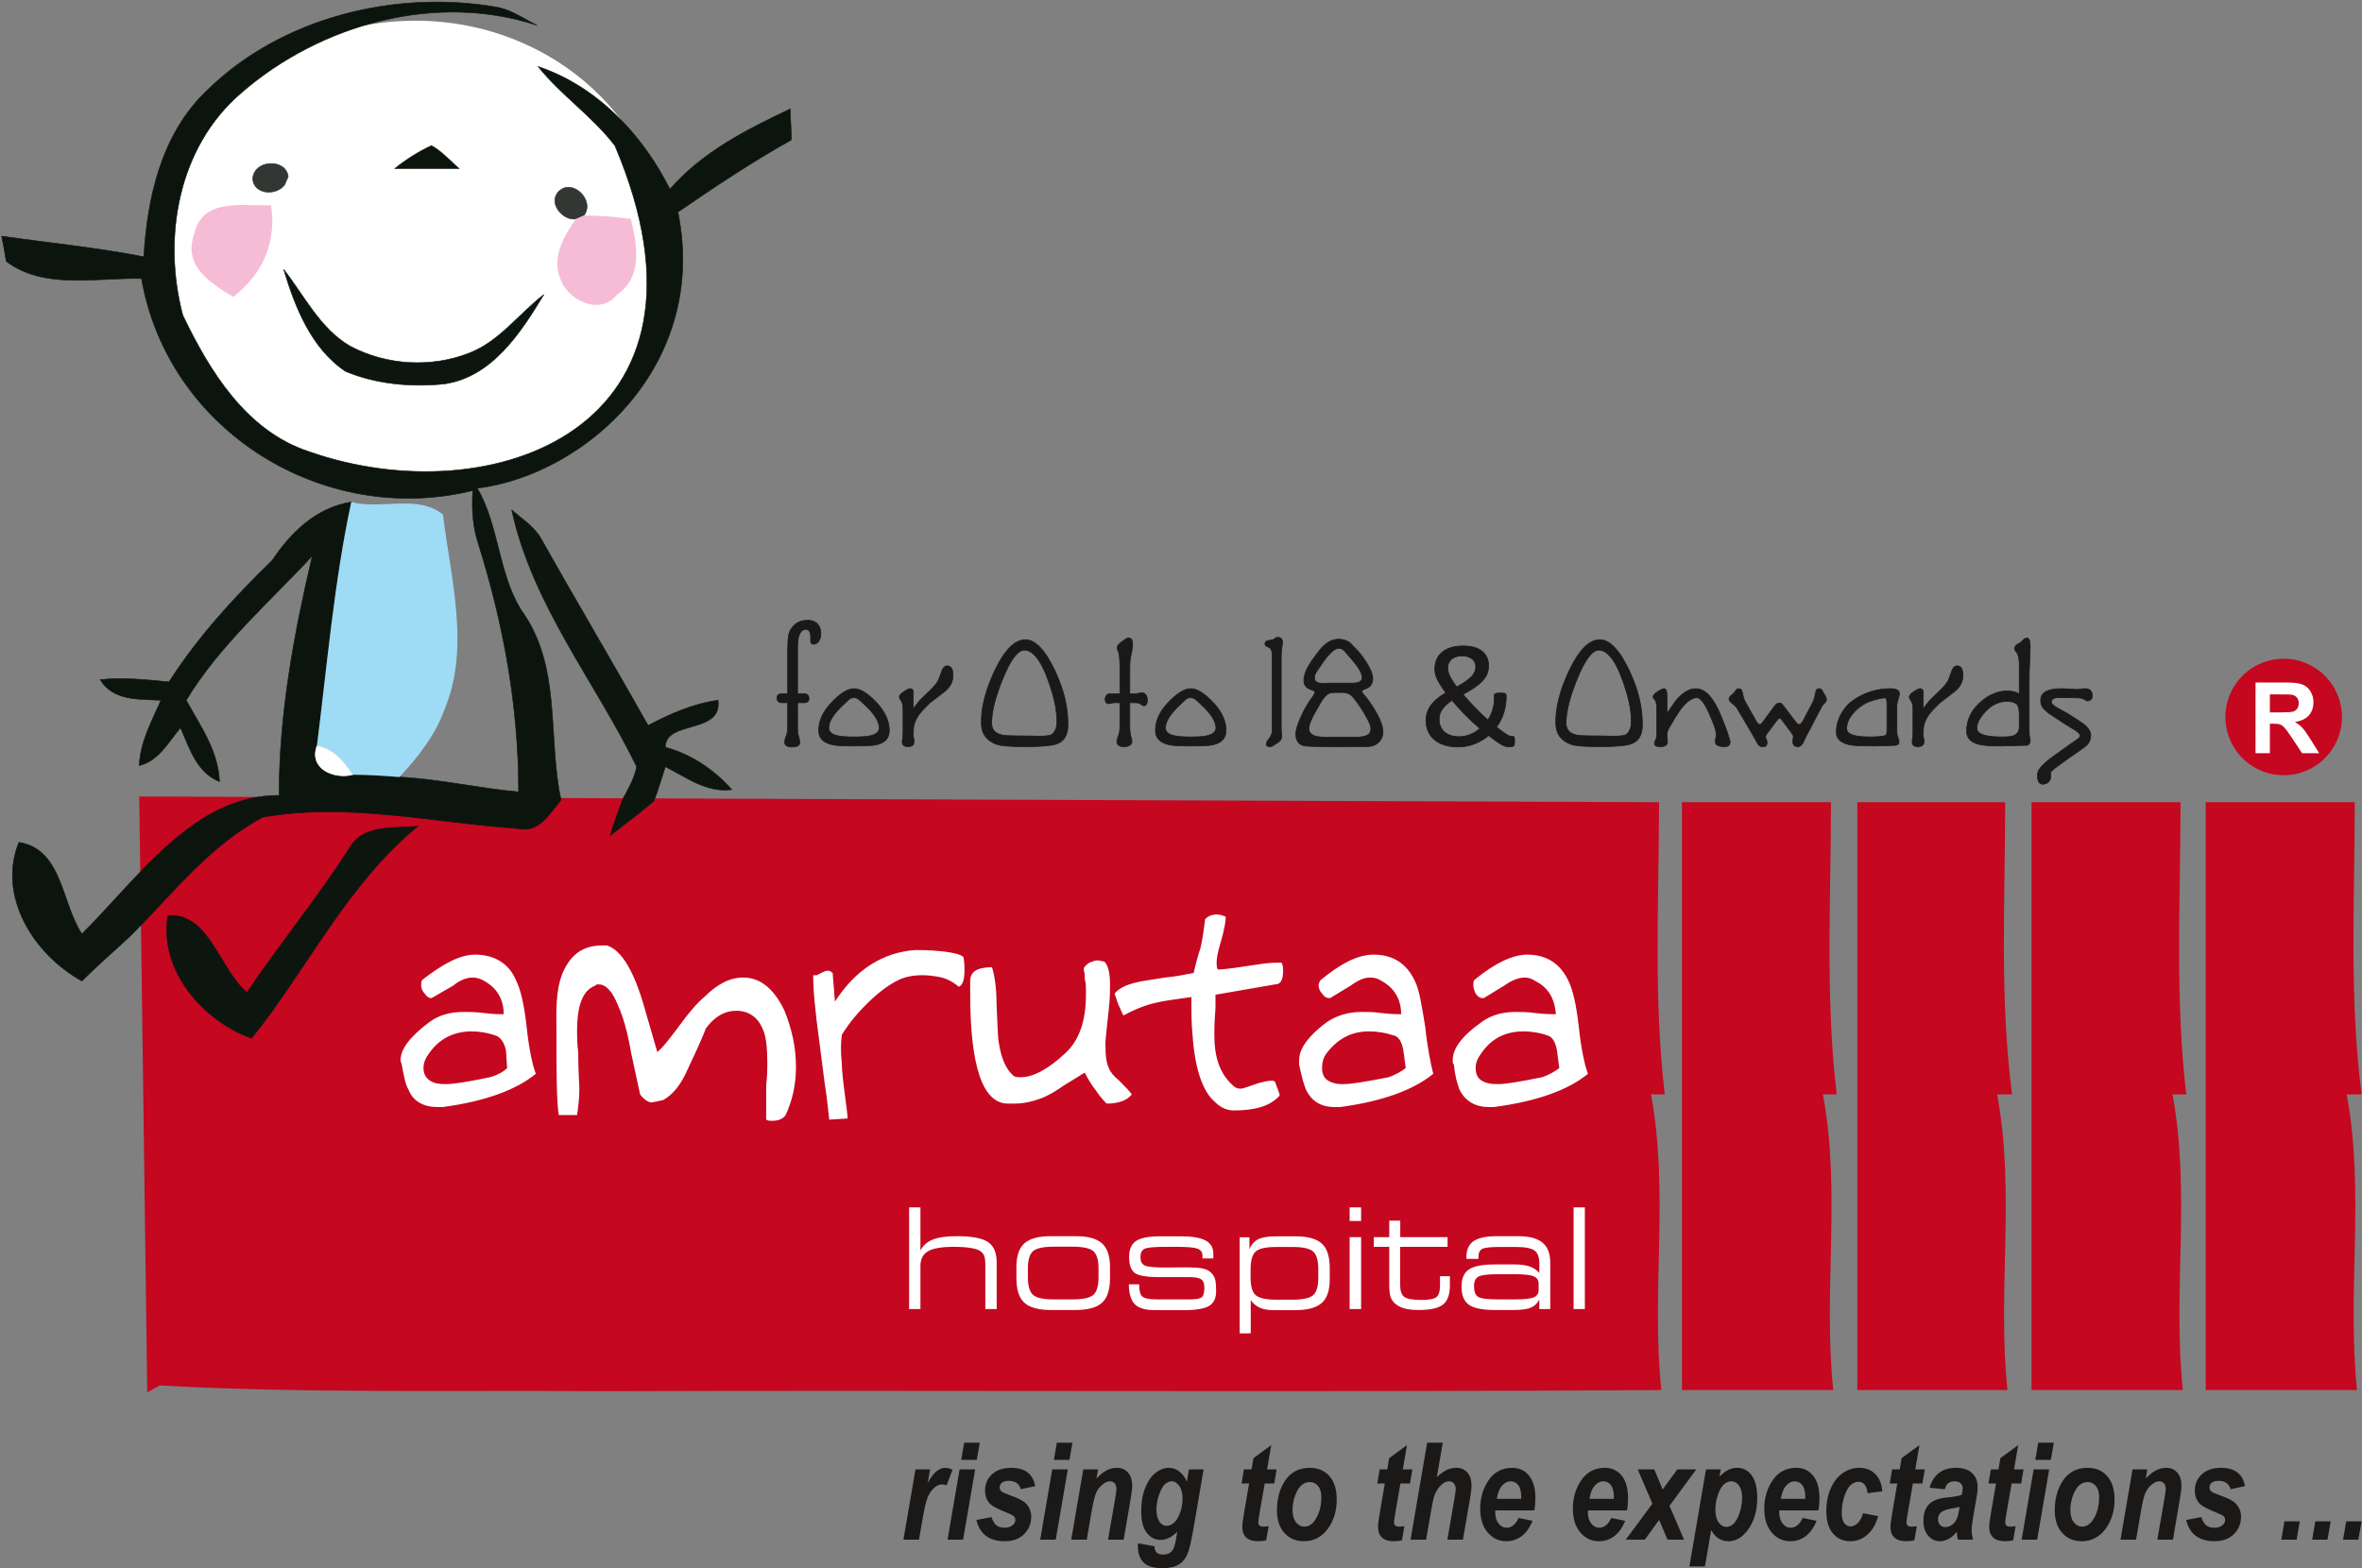 <svg width="932" height="619" viewBox="0 0 932 619" fill="none" xmlns="http://www.w3.org/2000/svg">
<rect x="0" y="0" width="932" height="619" fill="#808080" stroke="none"/>
<path fill-rule="evenodd" clip-rule="evenodd" d="M901.097 259.98C907.196 259.98 913.045 262.403 917.357 266.716C921.67 271.028 924.092 276.877 924.093 282.976C924.093 287.524 922.744 291.97 920.217 295.751C917.69 299.533 914.099 302.48 909.897 304.221C905.695 305.961 901.072 306.417 896.611 305.53C892.15 304.642 888.053 302.452 884.837 299.236C881.621 296.02 879.431 291.923 878.543 287.462C877.656 283.001 878.111 278.378 879.852 274.176C881.592 269.974 884.54 266.383 888.321 263.856C892.103 261.329 896.549 259.98 901.097 259.98Z" fill="#C50720"/>
<path fill-rule="evenodd" clip-rule="evenodd" d="M308.75 273.775H310.801V258.028C310.801 253.969 310.955 251.367 311.264 250.22C311.661 248.764 312.499 247.485 313.779 246.382C314.925 245.412 316.469 244.882 318.41 244.794C320.175 244.75 321.564 245.235 322.578 246.25C323.461 247.22 323.902 248.455 323.902 249.955C323.902 251.455 323.527 252.624 322.777 253.462C322.292 253.991 321.674 254.256 320.925 254.256C320.219 254.256 319.866 253.815 319.866 252.933C319.866 252.844 319.866 252.558 319.866 252.073C319.91 251.676 319.91 251.278 319.866 250.881C319.822 250.484 319.689 249.955 319.48 249.294C319.094 248.676 318.619 248.367 318.057 248.367C315.819 248.367 314.705 250.771 314.705 255.58V273.775H317.153C318.52 273.775 319.204 274.437 319.204 275.76C319.204 276.819 318.52 277.348 317.153 277.348H314.705V287.141C314.705 288.553 314.859 289.788 315.168 290.847C315.609 292.347 315.697 293.317 315.432 293.758C315.036 294.464 314.065 294.816 312.521 294.816C310.58 294.816 309.61 294.155 309.61 292.832C309.61 292.302 309.775 291.618 310.107 290.781C310.437 289.942 310.625 289.303 310.669 288.862C310.757 288.068 310.801 287.274 310.801 286.48V277.348H308.684C307.272 277.348 306.566 276.687 306.566 275.363C306.566 274.304 307.294 273.775 308.75 273.775ZM337.003 271.79C339.562 271.79 342.649 273.775 346.267 277.745C349.354 281.142 350.898 284.671 350.898 288.333C350.898 291.332 349.178 293.207 345.737 293.956C344.458 294.266 341.524 294.42 336.937 294.42C332.658 294.42 329.857 294.266 328.533 293.956C324.872 293.163 323.041 291.288 323.041 288.333C323.041 284.671 324.563 281.165 327.607 277.812C331.268 273.798 334.4 271.79 337.003 271.79ZM337.003 290.847C339.915 290.847 342.031 290.692 343.355 290.384C345.737 289.854 346.928 288.817 346.928 287.274C346.928 284.715 344.943 281.605 340.973 277.944C339.694 276.753 338.943 276.092 338.723 275.959C338.194 275.562 337.599 275.363 336.937 275.363C336.187 275.363 335.569 275.562 335.084 275.959C334.379 276.621 333.673 277.282 332.967 277.944C328.997 281.605 327.011 284.715 327.011 287.274C327.011 288.817 328.203 289.854 330.585 290.384C331.908 290.692 334.047 290.847 337.003 290.847ZM376.041 266.563C376.041 268.989 375.005 271.063 372.932 272.783C370.903 274.327 368.896 275.871 366.91 277.415C364.881 279.4 363.514 280.855 362.808 281.782C361.97 282.884 361.287 284.208 360.757 285.752C360.492 286.502 360.36 288.046 360.36 290.384C360.36 290.604 360.415 290.924 360.526 291.343C360.636 291.762 360.691 292.214 360.691 292.7C360.691 294.023 359.852 294.685 358.176 294.685C356.721 294.685 355.993 294.023 355.993 292.7C355.993 292.479 356.049 292.016 356.159 291.31C356.269 290.604 356.324 289.678 356.324 288.531V279.996C356.324 278.363 356.081 277.238 355.596 276.621C355.111 276.003 354.868 275.496 354.868 275.099C354.868 274.437 355.552 273.665 356.92 272.783C357.934 272.121 358.662 271.79 359.103 271.79C359.765 271.79 360.184 272.121 360.36 272.783C360.36 272.871 360.36 273.467 360.36 274.57V279.73C360.713 279.201 361.595 278.077 363.007 276.356C364.374 275.033 365.764 273.687 367.175 272.32C368.586 270.952 369.623 269.673 370.285 268.482C370.727 267.247 371.19 265.99 371.674 264.711C372.16 263.431 372.843 262.792 373.726 262.792C375.27 262.792 376.041 264.049 376.041 266.563ZM393.19 293.758C389.352 292.347 387.367 289.7 387.235 285.818C387.058 281.01 388.117 275.584 390.411 269.541C392.087 265.218 393.873 261.645 395.77 258.822C398.637 254.587 401.571 252.47 404.57 252.47C408.54 252.47 412.467 256.616 416.348 264.909C419.877 272.452 421.554 279.686 421.377 286.612C421.288 290.362 419.722 292.721 416.679 293.692C414.606 294.353 410.525 294.685 404.438 294.685C398.616 294.685 394.866 294.376 393.19 293.758ZM391.271 285.09C391.182 288.354 393.168 290.096 397.226 290.318C398.946 290.406 401.527 290.449 404.968 290.449C405.409 290.449 406.534 290.472 408.342 290.516C409.709 290.56 410.812 290.56 411.651 290.516C413.15 290.428 414.165 290.273 414.694 290.053C415.576 289.656 416.238 288.773 416.679 287.406C416.9 286.744 417.01 285.774 417.01 284.495C417.01 281.23 416.437 277.635 415.289 273.71C411.981 262.416 408.32 256.704 404.306 256.572C401.13 256.484 397.601 261.998 393.719 273.114C392.219 277.481 391.403 281.473 391.271 285.09ZM439.772 277.348C439.33 277.348 438.889 277.415 438.448 277.547C438.007 277.679 437.72 277.745 437.588 277.745C436.574 277.745 436.066 277.15 436.066 275.959C436.066 275.43 436.221 274.955 436.529 274.536C436.838 274.118 437.213 273.864 437.654 273.775C437.743 273.775 438.493 273.775 439.904 273.775H441.889V262.329C441.889 261.623 441.801 260.344 441.624 258.491C441.58 258.138 441.437 257.653 441.194 257.035C440.951 256.417 440.831 255.954 440.831 255.646C440.831 254.808 441.58 253.925 443.08 252.999C443.433 252.734 443.808 252.458 444.205 252.172C444.602 251.885 445.021 251.764 445.462 251.807C446.432 251.852 446.918 252.712 446.918 254.388C446.918 255.271 446.73 256.539 446.355 258.193C445.98 259.847 445.793 261.534 445.793 263.255V273.775H447.976C448.462 273.775 448.969 273.71 449.498 273.577C450.028 273.445 450.381 273.378 450.557 273.378C451.263 273.378 451.814 273.71 452.211 274.371C452.608 275.033 452.784 275.739 452.74 276.488C452.696 277.768 452.277 278.451 451.483 278.54C451.086 278.584 450.656 278.396 450.193 277.977C449.73 277.558 449.035 277.348 448.109 277.348H445.793V287.009C445.793 288.42 445.936 289.623 446.223 290.615C446.51 291.608 446.653 292.324 446.653 292.766C446.653 293.251 446.377 293.692 445.826 294.089C445.274 294.486 444.536 294.685 443.609 294.685C441.668 294.685 440.698 294.023 440.698 292.7C440.698 292.17 440.863 291.486 441.194 290.648C441.525 289.81 441.712 289.17 441.757 288.73C441.845 287.935 441.889 287.141 441.889 286.348V277.348H439.772ZM469.866 271.79C472.425 271.79 475.512 273.775 479.13 277.745C482.217 281.142 483.761 284.671 483.761 288.333C483.761 291.332 482.041 293.207 478.6 293.956C477.321 294.266 474.387 294.42 469.8 294.42C465.522 294.42 462.721 294.266 461.397 293.956C457.735 293.163 455.905 291.288 455.905 288.333C455.905 284.671 457.427 281.165 460.47 277.812C464.132 273.798 467.264 271.79 469.866 271.79ZM469.866 290.847C472.778 290.847 474.895 290.692 476.218 290.384C478.6 289.854 479.791 288.817 479.791 287.274C479.791 284.715 477.807 281.605 473.836 277.944C472.557 276.753 471.807 276.092 471.587 275.959C471.057 275.562 470.462 275.363 469.8 275.363C469.05 275.363 468.433 275.562 467.947 275.959C467.242 276.621 466.536 277.282 465.83 277.944C461.86 281.605 459.875 284.715 459.875 287.274C459.875 288.817 461.066 289.854 463.448 290.384C464.771 290.692 466.911 290.847 469.866 290.847ZM501.241 294.685C500.403 294.685 499.918 294.53 499.785 294.222C499.697 294.045 499.653 293.846 499.653 293.626C499.653 293.097 500.005 292.413 500.711 291.575C501.55 290.56 501.969 289.523 501.969 288.464V257.895C501.969 257.454 501.814 256.88 501.506 256.174C501.373 255.866 500.866 255.535 499.984 255.182C499.278 254.918 499.013 254.432 499.189 253.726C499.322 253.242 499.697 252.944 500.315 252.834C500.932 252.723 501.527 252.624 502.101 252.536C502.366 252.447 502.763 252.205 503.292 251.807C503.601 251.587 503.998 251.499 504.483 251.543C505.63 251.676 506.16 252.47 506.071 253.925C506.071 254.102 505.983 254.664 505.807 255.612C505.63 256.561 505.541 257.63 505.541 258.822V286.943C505.541 287.825 505.575 288.575 505.641 289.193C505.707 289.81 505.74 290.295 505.74 290.648C505.74 291.795 504.968 292.766 503.425 293.56C503.38 293.56 503.027 293.802 502.366 294.288C501.969 294.552 501.594 294.685 501.241 294.685ZM518.841 272.981C518.753 272.761 518.312 272.518 517.518 272.254C516.591 271.945 515.908 271.57 515.467 271.129C514.761 270.467 514.43 269.541 514.474 268.35C514.518 266.144 515.731 263.387 518.113 260.078C519.922 257.564 521.201 255.932 521.951 255.182C523.936 253.242 526.031 252.271 528.237 252.271C530.001 252.271 531.523 252.779 532.802 253.793C533.685 254.719 534.589 255.667 535.515 256.638C536.75 257.918 537.985 259.55 539.221 261.534C540.853 264.137 541.669 266.188 541.669 267.688C541.669 269.011 541.316 270.048 540.61 270.798C540.169 271.239 539.485 271.636 538.559 271.989C537.809 272.254 537.412 272.496 537.368 272.717C537.324 273.025 537.545 273.467 538.029 274.04C538.515 274.614 539 275.187 539.485 275.76C543.632 281.451 545.705 285.84 545.705 288.928C545.705 290.428 545.176 291.729 544.117 292.832C543.058 293.935 541.669 294.53 539.948 294.619C539.154 294.662 534.986 294.685 527.443 294.685C520.517 294.685 516.393 294.596 515.07 294.42C512.556 294.067 511.298 292.479 511.298 289.656C511.298 288.2 511.949 286.016 513.25 283.105C514.551 280.193 515.952 277.724 517.452 275.694C518.511 274.238 518.974 273.334 518.841 272.981ZM528.303 255.844C526.495 255.888 524.112 258.16 521.157 262.659C520.584 263.454 520.032 264.247 519.503 265.041C518.929 265.967 518.642 266.762 518.642 267.423C518.642 268.218 518.908 268.791 519.437 269.144C520.231 269.673 521.709 269.827 523.87 269.607C524.311 269.607 525.921 269.607 528.7 269.607C530.42 269.607 531.854 269.607 533.001 269.607C535.824 269.695 537.324 269.055 537.5 267.688C537.677 266.1 536.243 263.542 533.199 260.013C532.405 259.086 531.589 258.149 530.751 257.201C529.913 256.252 529.097 255.8 528.303 255.844ZM525.425 273.378C524.167 273.467 522.878 274.526 521.554 276.555C521.554 276.599 520.782 277.944 519.238 280.591C517.386 283.767 516.459 286.082 516.459 287.538C516.459 289.038 517.342 290.031 519.106 290.516C519.988 290.781 521.444 290.935 523.473 290.979C523.473 290.979 527.068 290.979 534.258 290.979C537.875 290.979 539.97 290.384 540.544 289.193C540.809 288.663 540.941 288.134 540.941 287.604C540.941 286.811 540.522 285.598 539.684 283.966C538.625 281.892 537.258 279.686 535.581 277.348C534.125 275.319 533.012 274.139 532.24 273.809C531.468 273.478 530.729 273.312 530.024 273.312C529.45 273.312 528.898 273.312 528.369 273.312C527.663 273.268 526.682 273.291 525.425 273.378ZM562.658 284.378C562.658 283.317 562.807 282.306 563.094 281.344C563.391 280.381 563.847 279.449 564.463 278.556C565.088 277.654 565.891 276.78 566.893 275.937C567.885 275.095 569.095 274.242 570.503 273.398C569.729 272.347 569.065 271.395 568.519 270.542C567.964 269.688 567.508 268.895 567.15 268.161C566.793 267.427 566.536 266.723 566.377 266.058C566.228 265.384 566.149 264.719 566.149 264.035C566.149 262.834 566.347 261.684 566.754 260.593C567.171 259.502 567.815 258.53 568.718 257.687C569.621 256.844 570.781 256.179 572.189 255.683C573.608 255.187 575.323 254.94 577.337 254.94C579.043 254.94 580.521 255.128 581.771 255.495C583.021 255.862 584.052 256.388 584.875 257.062C585.699 257.737 586.323 258.56 586.74 259.522C587.157 260.474 587.365 261.545 587.365 262.726C587.365 263.876 587.177 264.918 586.81 265.87C586.443 266.812 585.848 267.734 585.034 268.627C584.22 269.52 583.179 270.403 581.91 271.286C580.64 272.168 579.113 273.09 577.308 274.063C577.962 274.857 578.686 275.69 579.46 276.542C580.233 277.406 581.037 278.278 581.88 279.152C582.723 280.024 583.586 280.878 584.469 281.72C585.351 282.563 586.215 283.367 587.067 284.15C587.454 283.625 587.811 283.029 588.119 282.355C588.426 281.69 588.695 280.986 588.932 280.232C589.161 279.488 589.339 278.734 589.458 277.961C589.567 277.177 589.627 276.394 589.627 275.601V274.559C589.627 274.36 589.666 274.202 589.725 274.072C589.795 273.954 589.905 273.844 590.063 273.755C590.222 273.666 590.45 273.606 590.748 273.567C591.045 273.527 591.442 273.508 591.927 273.508C592.354 273.508 592.711 273.517 593.009 273.537C593.316 273.557 593.564 273.606 593.753 273.666C593.951 273.736 594.09 273.844 594.179 273.993C594.258 274.132 594.308 274.331 594.308 274.588V275.313C594.308 276.394 594.219 277.465 594.03 278.506C593.842 279.558 593.594 280.58 593.276 281.572C592.959 282.573 592.563 283.526 592.087 284.438C591.61 285.351 591.084 286.194 590.499 286.967C591.372 287.662 592.136 288.247 592.781 288.703C593.425 289.17 593.981 289.546 594.437 289.844C594.894 290.131 595.271 290.34 595.568 290.449C595.876 290.568 596.113 290.627 596.312 290.627C596.51 290.627 596.689 290.618 596.867 290.598C597.036 290.578 597.175 290.608 597.283 290.687C597.393 290.766 597.472 290.915 597.532 291.153C597.591 291.381 597.621 291.739 597.621 292.224C597.621 292.71 597.61 293.098 597.591 293.385C597.571 293.672 597.542 293.891 597.492 294.039C597.442 294.188 597.353 294.308 597.244 294.406C597.125 294.496 596.917 294.585 596.599 294.664C596.292 294.744 595.885 294.783 595.379 294.783C594.993 294.783 594.566 294.714 594.1 294.575C593.634 294.446 593.098 294.208 592.474 293.871C591.858 293.523 591.134 293.067 590.311 292.482C589.488 291.907 588.525 291.173 587.425 290.28C586.601 290.935 585.749 291.55 584.846 292.106C583.943 292.671 582.991 293.146 581.969 293.544C580.957 293.94 579.886 294.258 578.775 294.476C577.665 294.704 576.454 294.813 575.155 294.813C573.935 294.813 572.775 294.704 571.683 294.496C570.593 294.277 569.581 293.97 568.648 293.573C567.716 293.177 566.883 292.68 566.149 292.075C565.415 291.48 564.79 290.796 564.274 290.032C563.758 289.269 563.362 288.406 563.084 287.463C562.807 286.511 562.658 285.48 562.658 284.378ZM571.237 263.658C571.237 264.183 571.306 264.719 571.455 265.255C571.594 265.801 571.822 266.366 572.12 266.961C572.418 267.546 572.785 268.181 573.221 268.865C573.657 269.54 574.183 270.293 574.778 271.127C576.197 270.334 577.377 269.599 578.339 268.935C579.301 268.26 580.065 267.626 580.65 267.001C581.226 266.386 581.652 265.761 581.91 265.146C582.177 264.521 582.307 263.866 582.307 263.162C582.307 262.606 582.208 262.061 581.999 261.555C581.8 261.039 581.473 260.584 581.027 260.186C580.581 259.79 580.016 259.472 579.341 259.244C578.667 259.006 577.853 258.897 576.9 258.897C575.87 258.897 575.006 259.026 574.302 259.284C573.588 259.552 573.013 259.899 572.557 260.335C572.1 260.772 571.763 261.278 571.555 261.852C571.337 262.438 571.237 263.043 571.237 263.658ZM567.865 283.882C567.865 284.894 568.034 285.817 568.37 286.64C568.708 287.473 569.214 288.198 569.868 288.812C570.523 289.417 571.347 289.893 572.338 290.231C573.33 290.568 574.471 290.746 575.77 290.746C576.564 290.746 577.337 290.657 578.091 290.498C578.845 290.33 579.569 290.112 580.254 289.824C580.948 289.546 581.603 289.209 582.217 288.812C582.842 288.416 583.407 287.989 583.933 287.543C582.921 286.67 581.92 285.767 580.928 284.825C579.926 283.893 578.964 282.94 578.031 281.998C577.099 281.046 576.206 280.103 575.344 279.161C574.48 278.219 573.697 277.306 572.973 276.414C572.011 277.039 571.198 277.654 570.553 278.259C569.899 278.873 569.383 279.479 568.986 280.093C568.589 280.698 568.301 281.314 568.123 281.939C567.954 282.554 567.865 283.208 567.865 283.882ZM619.85 293.758C616.012 292.347 614.027 289.7 613.895 285.818C613.718 281.01 614.777 275.584 617.071 269.541C618.747 265.218 620.533 261.645 622.431 258.822C625.297 254.587 628.231 252.47 631.231 252.47C635.2 252.47 639.127 256.616 643.008 264.909C646.538 272.452 648.214 279.686 648.037 286.612C647.949 290.362 646.382 292.721 643.339 293.692C641.266 294.353 637.185 294.685 631.098 294.685C625.276 294.685 621.526 294.376 619.85 293.758ZM617.931 285.09C617.843 288.354 619.828 290.096 623.886 290.318C625.606 290.406 628.187 290.449 631.628 290.449C632.069 290.449 633.194 290.472 635.002 290.516C636.369 290.56 637.472 290.56 638.311 290.516C639.81 290.428 640.825 290.273 641.354 290.053C642.237 289.656 642.898 288.773 643.339 287.406C643.56 286.744 643.67 285.774 643.67 284.495C643.67 281.23 643.097 277.635 641.949 273.71C638.641 262.416 634.98 256.704 630.966 256.572C627.79 256.484 624.261 261.998 620.379 273.114C618.88 277.481 618.064 281.473 617.931 285.09ZM669.53 275.363C667.545 275.363 665.34 276.995 662.914 280.26C662.076 281.407 660.686 283.657 658.745 287.009C658.083 288.156 657.752 289.082 657.752 289.788C657.752 290.009 657.785 290.449 657.851 291.111C657.918 291.773 657.951 292.347 657.951 292.832C657.951 294.067 656.98 294.685 655.04 294.685C653.672 294.685 652.945 294.332 652.856 293.626C652.812 293.273 652.856 292.942 652.989 292.633C653.253 292.06 653.408 291.729 653.452 291.641C653.628 291.068 653.716 290.031 653.716 288.531V279.996C653.716 277.966 653.474 276.698 652.989 276.191C652.503 275.684 652.26 275.319 652.26 275.099C652.26 274.437 652.966 273.665 654.367 272.783C655.403 272.121 656.143 271.79 656.595 271.79C657.367 271.79 657.752 272.717 657.752 274.57V281.583C658.933 279.907 660.123 278.208 661.303 276.488C663.939 273.357 666.53 271.79 669.078 271.79C672.85 271.79 676.158 275.341 679.014 282.444C679.709 284.076 680.569 286.259 681.584 288.994C682.322 291.376 682.698 292.611 682.698 292.7C682.698 294.023 681.948 294.685 680.447 294.685C678.022 294.685 676.809 294.023 676.809 292.7C676.809 292.567 676.896 291.971 677.073 290.913C677.206 290.163 677.183 289.347 677.007 288.464C676.742 287.185 675.882 284.913 674.427 281.649C672.574 277.459 670.942 275.363 669.53 275.363ZM684.23 278.208C682.907 277.282 682.245 276.51 682.245 275.893C682.245 275.407 682.466 274.978 682.907 274.602C683.348 274.228 683.767 273.864 684.164 273.511C684.429 273.158 684.704 272.783 684.991 272.386C685.278 271.989 685.62 271.79 686.017 271.79C686.767 271.79 687.241 272.198 687.439 273.014C687.638 273.83 687.826 274.657 688.002 275.496C688.223 276.113 688.487 276.687 688.796 277.216L692.964 284.627C693.45 285.509 693.891 285.95 694.288 285.95C694.685 285.95 695.104 285.642 695.545 285.024L700.177 278.672C700.75 277.878 701.39 277.481 702.095 277.481C702.58 277.481 702.967 277.658 703.254 278.01C703.54 278.363 703.838 278.738 704.146 279.135L708.447 284.826C709.021 285.575 709.551 285.95 710.035 285.95C710.477 285.95 711.028 285.311 711.69 284.031L715.329 277.084C715.594 276.599 715.836 275.893 716.057 274.967C716.189 274.261 716.343 273.555 716.52 272.849C716.696 272.143 717.093 271.79 717.711 271.79C718.285 271.79 718.682 271.989 718.902 272.386C719.122 272.783 719.343 273.18 719.564 273.577C720.314 274.68 720.688 275.518 720.688 276.092C720.688 276.532 720.468 276.974 720.027 277.415C719.454 277.988 719.101 278.385 718.968 278.606L712.682 290.582C712.241 291.508 711.8 292.435 711.359 293.361C710.785 294.287 710.102 294.729 709.308 294.685C708.029 294.64 707.389 293.935 707.389 292.567C707.389 292.391 707.433 292.082 707.521 291.641C707.609 291.2 707.631 290.825 707.587 290.516C707.543 290.207 707.213 289.633 706.595 288.796L703.154 284.23C702.757 283.701 702.426 283.436 702.161 283.436C701.941 283.436 701.588 283.744 701.103 284.363L697.133 289.656C696.957 289.832 696.802 290.163 696.67 290.648C696.626 290.869 696.714 291.244 696.934 291.773C697.155 292.302 697.265 292.7 697.265 292.964C697.265 294.067 696.847 294.64 696.008 294.685C695.214 294.861 694.465 294.596 693.759 293.89C693.714 293.846 693.251 293.03 692.369 291.442C692.148 291.045 691.818 290.449 691.377 289.656L685.488 279.664C685.091 279.003 684.672 278.517 684.23 278.208ZM739.8 294.42C734.815 294.42 731.617 294.288 730.206 294.023C726.456 293.317 724.581 291.663 724.581 289.06C724.581 286.149 725.397 283.414 727.029 280.855C728.221 279.003 729.61 277.525 731.198 276.422C735.697 273.334 740.572 271.79 745.821 271.79C748.247 271.79 749.46 272.43 749.46 273.71C749.46 274.371 749.295 275.143 748.964 276.025C748.633 276.908 748.467 277.856 748.467 278.87V288.531C748.467 289.502 748.611 290.328 748.898 291.013C749.185 291.696 749.327 292.302 749.327 292.832C749.327 293.537 748.864 293.979 747.938 294.155C747.762 294.199 746.659 294.243 744.63 294.288C741.851 294.376 740.241 294.42 739.8 294.42ZM744.564 277.812C744.564 276.224 744.299 275.43 743.77 275.43C742.578 275.43 740.616 275.893 737.881 276.819C735.763 277.525 733.757 278.848 731.859 280.789C729.654 283.083 728.595 285.399 728.684 287.737C728.772 289.81 731.794 290.847 737.748 290.847C741.233 290.847 743.328 290.626 744.034 290.185C744.387 289.92 744.564 289.28 744.564 288.266V277.812ZM774.537 266.563C774.537 268.989 773.501 271.063 771.428 272.783C769.399 274.327 767.392 275.871 765.406 277.415C763.377 279.4 762.01 280.855 761.305 281.782C760.466 282.884 759.783 284.208 759.253 285.752C758.988 286.502 758.856 288.046 758.856 290.384C758.856 290.604 758.912 290.924 759.022 291.343C759.132 291.762 759.187 292.214 759.187 292.7C759.187 294.023 758.349 294.685 756.672 294.685C755.217 294.685 754.489 294.023 754.489 292.7C754.489 292.479 754.545 292.016 754.655 291.31C754.765 290.604 754.82 289.678 754.82 288.531V279.996C754.82 278.363 754.577 277.238 754.092 276.621C753.607 276.003 753.364 275.496 753.364 275.099C753.364 274.437 754.048 273.665 755.416 272.783C756.43 272.121 757.158 271.79 757.599 271.79C758.261 271.79 758.68 272.121 758.856 272.783C758.856 272.871 758.856 273.467 758.856 274.57V279.73C759.209 279.201 760.092 278.077 761.503 276.356C762.87 275.033 764.26 273.687 765.672 272.32C767.083 270.952 768.12 269.673 768.781 268.482C769.223 267.247 769.686 265.99 770.17 264.711C770.656 263.431 771.339 262.792 772.222 262.792C773.766 262.792 774.537 264.049 774.537 266.563ZM796.77 273.908V262.262C796.77 259.968 796.394 258.358 795.644 257.432C795.071 256.638 794.828 256.087 794.917 255.778C795.093 255.116 795.424 254.642 795.909 254.356C796.394 254.069 796.88 253.793 797.365 253.528C797.673 253.175 798.005 252.822 798.357 252.47C798.71 252.117 799.107 251.896 799.548 251.807C800.563 251.631 801.07 252.734 801.07 255.116C801.07 256.837 801.004 258.976 800.871 261.534C800.739 264.093 800.674 266.144 800.674 267.688V288.597C800.674 289.568 800.75 290.384 800.905 291.045C801.059 291.707 801.114 292.214 801.07 292.567C800.982 293.449 800.563 293.979 799.813 294.155C798.799 294.155 797.806 294.177 796.836 294.222C795.027 294.266 792.711 294.332 789.888 294.42C785.654 294.463 782.61 294.243 780.757 293.758C777.581 292.92 775.993 291.2 775.993 288.597C775.993 283.966 777.978 279.996 781.948 276.687C784.992 274.173 788.146 272.849 791.41 272.717C793.659 272.628 795.446 273.025 796.77 273.908ZM796.77 281.848C796.77 279.819 796.394 278.474 795.644 277.812C794.895 277.15 793.659 276.819 791.94 276.819C788.322 276.819 785.124 278.561 782.345 282.046C780.801 283.987 780.029 285.774 780.029 287.406C780.029 289.7 783.272 290.847 789.756 290.847C791.917 290.847 793.395 290.715 794.189 290.449C795.91 289.92 796.77 288.73 796.77 286.877V281.848ZM808.492 281.583C807.213 280.569 806.375 279.775 805.978 279.201C805.36 278.275 805.117 277.128 805.25 275.76C805.559 273.025 808.492 271.702 814.05 271.79C814.359 271.79 815.286 271.846 816.829 271.956C818.373 272.066 819.343 272.121 819.74 272.121C820.314 272.078 820.799 272.011 821.196 271.923C821.593 271.835 822.122 271.79 822.784 271.79C824.637 271.79 825.563 272.739 825.563 274.636C825.563 275.739 825.012 276.4 823.909 276.621C823.556 276.709 823.115 276.555 822.585 276.157C822.056 275.76 821.262 275.518 820.203 275.43C819.497 275.386 817.954 275.363 815.572 275.363C812.749 275.363 811.513 275.342 811.866 275.297C810.367 275.43 809.551 275.982 809.418 276.952C809.33 277.614 810.014 278.363 811.469 279.201C812.925 280.039 814.359 280.833 815.77 281.583C819.387 283.877 821.505 285.266 822.122 285.752C824.02 287.251 824.967 288.707 824.967 290.119C824.967 291.531 824.57 292.721 823.777 293.692C823.291 294.266 822.299 295.059 820.799 296.074C816.609 298.942 813.741 300.971 812.198 302.161C811.359 302.69 810.389 303.485 809.286 304.544C809.11 304.896 809.065 305.492 809.154 306.33C809.242 307.168 808.977 307.907 808.36 308.547C807.742 309.186 806.97 309.506 806.044 309.506C804.633 309.506 803.927 308.315 803.927 305.933C803.927 304.962 804.28 304.036 804.985 303.154C805.25 302.801 806 302.029 807.235 300.838C808.029 300.044 811.359 297.596 817.226 293.493C818.064 292.92 818.924 292.324 819.807 291.707C820.512 291.178 820.843 290.692 820.799 290.252C820.755 289.766 820.116 289.082 818.88 288.2C816.542 286.877 813.08 284.671 808.492 281.583Z" fill="#1B1918" stroke="#1B1918" stroke-width="0.288"/>
<path fill-rule="evenodd" clip-rule="evenodd" d="M654.621 316.613C654.621 355.055 652.36 393.497 656.882 431.938H651.455C658.691 470.832 651.455 509.726 655.525 548.62C515.781 549.524 375.584 548.62 235.839 549.072C178.403 548.62 120.515 549.977 63.08 546.811L58.105 549.524L54.94 314.352L654.621 316.613Z" fill="#C50720"/>
<path fill-rule="evenodd" clip-rule="evenodd" d="M722.458 316.613C722.458 355.055 720.197 393.497 724.719 431.938H719.293C726.529 470.832 719.293 509.726 723.363 548.62C703.464 548.62 683.565 548.62 663.666 548.62V316.613H722.458Z" fill="#C50720"/>
<path fill-rule="evenodd" clip-rule="evenodd" d="M791.2 316.613C791.2 355.055 788.939 393.497 793.914 431.938H788.035C795.271 470.832 788.035 509.726 792.105 548.62C772.206 548.62 752.759 548.62 732.86 548.62V316.613H791.2Z" fill="#C50720"/>
<path fill-rule="evenodd" clip-rule="evenodd" d="M860.394 316.613C860.394 355.055 858.133 393.497 862.655 431.938H857.228C864.464 470.832 857.228 509.726 861.298 548.62C841.399 548.62 821.5 548.62 801.602 548.62V316.613H860.394Z" fill="#C50720"/>
<path fill-rule="evenodd" clip-rule="evenodd" d="M929.136 316.613C929.136 355.055 926.875 393.497 931.85 431.938H925.97C933.206 470.832 925.97 509.726 930.041 548.62C910.142 548.62 890.243 548.62 870.344 548.62V316.613H929.136Z" fill="#C50720"/>
<path fill-rule="evenodd" clip-rule="evenodd" d="M174.786 436.913H172.525C167.098 436.913 163.027 434.652 161.218 430.129C159.862 427.868 159.41 424.702 158.505 420.18C158.505 419.727 158.053 419.275 158.053 418.371C158.053 413.848 162.123 408.873 169.359 403.446C172.977 400.733 177.499 399.376 182.926 399.376C185.188 399.376 187.449 399.376 191.067 399.828C194.685 400.28 196.946 400.28 198.755 400.28C198.755 394.401 196.042 389.879 191.067 387.165C189.71 386.26 187.901 385.808 186.544 385.808C184.283 385.808 181.57 386.713 178.856 388.974L170.263 393.949C169.359 393.949 168.454 393.497 167.55 392.14C166.645 391.235 166.193 389.879 166.193 388.974C166.193 388.07 166.193 387.165 166.645 386.713C174.786 380.381 181.57 376.763 187.449 376.763C195.137 376.763 201.016 380.381 203.73 387.165C205.539 390.783 206.896 397.115 207.8 405.255C208.705 413.848 210.061 420.18 211.418 423.798C203.73 430.129 191.519 434.652 174.786 436.913ZM196.042 408.873C192.424 407.516 188.806 407.064 186.092 407.064C179.308 407.064 173.429 409.778 169.359 415.657C168.002 417.466 167.098 419.275 167.098 421.536C167.098 424.702 168.907 426.511 171.62 427.416C173.429 427.868 174.786 427.868 176.143 427.868C178.856 427.868 184.735 426.963 193.328 425.154C196.494 424.25 198.755 422.893 200.112 421.536L199.66 414.753C199.207 412.039 197.851 409.778 196.042 408.873ZM310.008 440.079C309.104 441.436 307.295 442.34 305.034 442.34H303.677C303.677 442.34 303.224 442.34 302.32 441.888C302.32 440.531 302.32 438.722 302.32 436.913C302.32 435.104 302.32 431.938 302.32 428.32C302.772 424.702 302.772 421.536 302.772 419.727C302.772 413.848 302.32 408.873 300.963 406.16C299.154 401.637 295.536 398.924 290.562 398.924C285.587 398.924 281.517 401.637 278.351 406.16C278.351 406.612 276.09 412.039 271.567 421.536C268.854 427.868 265.688 431.938 261.618 434.2C261.165 434.2 259.809 434.652 257.095 435.104C255.738 435.104 253.929 433.747 252.573 431.938L248.955 415.205C247.598 407.064 245.789 401.185 243.98 397.115C241.719 391.235 239.005 388.522 236.292 388.522H235.387C235.387 388.522 235.387 388.522 234.935 388.974C229.96 390.783 227.699 396.662 227.699 407.064C227.699 408.873 227.699 412.039 228.151 415.205C228.151 422.893 228.604 427.868 228.604 429.677C228.604 433.747 228.151 436.913 227.699 440.079H220.463C219.558 433.747 219.558 422.441 219.558 407.064C219.558 399.376 219.106 391.688 221.82 384.452C224.986 376.763 229.96 373.145 237.648 373.145C238.101 373.145 238.553 373.145 239.457 373.145C245.337 374.954 250.311 383.547 254.382 398.019L259.356 415.205C261.618 413.396 264.331 409.778 268.401 404.351C272.019 399.376 275.185 395.758 277.899 393.497C282.873 388.522 287.848 385.808 293.275 385.808C300.059 385.808 305.486 390.331 309.556 398.924C312.27 405.707 314.078 412.944 314.078 421.084C314.078 427.868 312.722 434.2 310.008 440.079ZM378.298 389.426C375.584 387.165 372.871 385.808 369.253 385.356C363.826 384.452 359.303 384.904 355.685 386.26C352.52 387.617 348.902 389.879 344.379 393.949C338.952 398.924 334.882 403.898 332.168 408.421C331.716 411.587 331.716 415.657 332.168 419.727C332.168 421.989 332.621 426.511 333.525 433.295C333.977 436.913 334.43 439.627 334.43 441.436L327.194 441.888C326.741 437.818 326.289 432.843 325.385 427.416L323.123 409.778C321.767 399.828 320.862 391.235 320.862 384.904H322.219L323.123 384.452C324.932 383.547 325.837 383.095 326.741 383.095C327.194 383.095 328.098 383.547 328.55 383.999L329.455 395.306C337.595 382.642 348.449 375.859 361.112 374.954C363.374 374.954 366.992 374.954 371.062 375.406C376.036 375.859 379.202 376.763 380.107 377.668C380.559 379.477 380.559 381.286 380.559 383.095C380.559 387.165 379.654 388.974 378.298 389.426ZM436.638 435.556C434.829 433.747 433.472 431.938 432.568 430.582C430.759 428.32 429.402 426.059 428.045 423.345C427.141 423.798 424.427 425.607 419.905 428.32C416.739 430.582 413.573 432.39 411.312 433.295C407.694 434.652 404.076 435.556 400.458 435.556H398.649C398.197 435.556 398.197 435.556 397.744 435.556C387.795 435.556 382.82 421.084 382.82 392.14V387.165C382.82 383.547 385.534 381.738 391.413 381.738C392.317 384.452 393.222 389.426 393.222 396.21C393.674 404.803 393.674 409.778 394.126 411.587C395.031 417.466 396.84 421.989 400.006 424.702C400.91 425.154 401.815 425.154 402.719 425.154C407.694 425.154 413.573 421.989 420.357 415.657C425.784 410.682 428.497 402.994 428.497 392.592C428.497 389.426 428.497 387.617 428.045 386.713C428.045 385.356 428.045 383.999 427.593 382.642C427.593 381.738 428.497 380.833 429.854 379.929C431.211 379.477 432.115 379.024 433.02 379.024C433.924 379.024 434.829 379.477 435.733 379.477C437.09 380.833 437.995 383.547 437.995 388.522C437.995 390.783 437.995 393.949 437.542 398.019C436.638 406.16 436.186 410.682 436.186 411.587C436.186 412.039 436.186 412.491 436.186 412.491C436.186 417.014 436.638 419.727 437.542 421.536C437.995 422.893 439.351 424.702 441.613 426.511C443.874 428.772 445.683 430.582 446.587 431.938C444.778 434.2 441.613 435.556 436.638 435.556ZM505.38 379.929C505.832 379.929 506.284 380.833 506.284 383.095C506.284 386.713 505.38 388.522 503.118 388.522L479.601 392.592C479.601 393.949 479.601 395.758 479.601 398.019C479.149 403.446 479.149 406.612 479.149 408.421C479.149 417.466 481.41 423.798 486.385 428.32C487.29 429.225 488.194 429.677 489.551 429.677C490.455 429.677 492.717 428.772 496.787 427.416C498.596 426.963 500.405 426.511 501.762 426.511C502.214 426.511 502.666 426.511 503.118 426.963C504.023 429.677 504.927 431.486 504.927 432.39C501.309 436.461 495.43 438.27 486.837 438.27C484.576 438.27 481.863 437.365 479.601 435.104C474.627 431.034 471.461 421.989 470.556 408.421C470.104 404.351 470.104 399.376 470.104 393.497C464.225 394.401 459.702 394.853 456.084 395.758C452.014 396.662 447.492 398.471 443.422 400.733C442.969 400.733 442.517 398.924 441.16 396.21L439.804 392.14C441.613 389.879 444.778 388.522 448.848 387.617C450.658 387.165 454.276 386.713 459.702 385.808C464.677 385.356 468.295 384.452 471.009 383.999C471.913 379.929 472.818 376.763 473.722 374.05C474.627 369.979 475.079 366.361 475.531 362.743C476.436 361.839 477.792 360.934 480.054 360.934C481.41 360.934 482.767 361.386 483.672 361.839C483.672 363.196 483.219 366.814 481.41 372.693C480.506 375.859 480.054 378.12 480.054 379.929C480.054 380.833 480.054 381.738 480.506 382.642C483.219 382.642 489.099 381.738 498.144 380.381C501.309 379.929 503.571 379.929 505.38 379.929ZM528.896 436.913H526.635C521.208 436.913 517.59 434.652 515.329 430.129C514.425 427.868 513.52 424.702 512.616 420.18C512.616 419.727 512.616 419.275 512.616 418.371C512.616 413.848 516.234 408.873 523.47 403.446C527.54 400.733 532.062 399.376 537.489 399.376C539.298 399.376 542.012 399.376 545.177 399.828C548.795 400.28 551.509 400.28 552.866 400.28C552.866 394.401 550.152 389.879 545.177 387.165C543.821 386.26 542.464 385.808 540.655 385.808C538.394 385.808 536.132 386.713 532.967 388.974L524.826 393.949C523.47 393.949 522.565 393.497 521.661 392.14C520.756 391.235 520.304 389.879 520.304 388.974C520.304 388.07 520.756 387.165 521.208 386.713C528.896 380.381 535.68 376.763 542.012 376.763C549.7 376.763 555.127 380.381 558.293 387.165C560.102 390.783 561.006 397.115 562.363 405.255C563.267 413.848 564.624 420.18 565.529 423.798C557.84 430.129 545.63 434.652 528.896 436.913ZM550.604 408.873C546.534 407.516 543.368 407.064 540.203 407.064C533.419 407.064 527.992 409.778 523.47 415.657C522.113 417.466 521.661 419.275 521.661 421.536C521.661 424.702 523.017 426.511 526.183 427.416C527.54 427.868 528.896 427.868 530.253 427.868C532.967 427.868 538.846 426.963 547.891 425.154C550.604 424.25 552.866 422.893 554.675 421.536L553.77 414.753C553.318 412.039 552.413 409.778 550.604 408.873ZM589.498 436.913H587.237C582.262 436.913 578.192 434.652 575.93 430.129C575.026 427.868 574.121 424.702 573.669 420.18C573.217 419.727 573.217 419.275 573.217 418.371C573.217 413.848 576.835 408.873 584.523 403.446C588.141 400.733 592.664 399.376 598.091 399.376C599.9 399.376 602.613 399.376 605.779 399.828C609.397 400.28 612.11 400.28 613.919 400.28C613.467 394.401 611.206 389.879 605.779 387.165C604.422 386.26 603.065 385.808 601.709 385.808C599.447 385.808 596.734 386.713 593.568 388.974L585.428 393.949C584.071 393.949 583.166 393.497 582.262 392.14C581.81 391.235 581.357 389.879 581.357 388.974C581.357 388.07 581.357 387.165 581.81 386.713C589.498 380.381 596.734 376.763 602.613 376.763C610.301 376.763 615.728 380.381 618.894 387.165C620.703 390.783 622.06 397.115 622.964 405.255C623.869 413.848 625.225 420.18 626.582 423.798C618.894 430.129 606.683 434.652 589.498 436.913ZM611.206 408.873C607.588 407.516 603.97 407.064 601.256 407.064C594.02 407.064 588.593 409.778 584.523 415.657C583.166 417.466 582.262 419.275 582.262 421.536C582.262 424.702 583.619 426.511 586.784 427.416C588.141 427.868 589.95 427.868 591.307 427.868C594.02 427.868 599.447 426.963 608.492 425.154C611.206 424.25 613.467 422.893 615.276 421.536L614.372 414.753C613.919 412.039 613.015 409.778 611.206 408.873Z" fill="white"/>
<path fill-rule="evenodd" clip-rule="evenodd" d="M163.931 8.175C218.653 8.175 262.974 49.331 262.974 99.983C262.974 150.636 218.653 191.791 163.931 191.791C108.757 191.791 64.436 150.636 64.436 99.983C64.436 49.331 108.757 8.175 163.931 8.175Z" fill="white"/>
<path fill-rule="evenodd" clip-rule="evenodd" d="M81.622 35.763C111.019 6.819 155.791 -4.035 195.589 2.748C201.468 3.653 206.443 7.271 211.87 9.984C172.072 -3.131 126.395 9.532 95.19 36.667C70.316 57.923 63.985 93.651 72.125 124.405C82.527 146.113 96.999 170.083 121.873 178.223C193.78 203.55 290.109 169.178 242.623 57.471C233.578 45.713 221.367 37.572 212.322 26.266C235.387 33.954 253.477 52.949 264.331 74.657C277.446 59.732 294.632 51.14 311.817 42.999C311.817 46.165 312.269 52.044 312.269 55.21C296.893 63.803 281.969 73.752 267.497 83.702C279.707 143.852 231.317 187.268 188.353 192.695C196.946 207.62 196.494 225.71 205.539 240.634C221.82 262.795 215.94 290.835 221.367 315.709C216.845 321.136 212.775 328.824 204.634 327.015C171.168 324.754 137.701 316.613 103.783 322.493C82.979 333.347 68.055 352.794 51.322 369.527C44.99 375.406 38.659 380.833 32.327 387.165C13.333 376.763 -1.139 353.698 7.454 332.442C24.639 335.156 24.187 356.412 32.327 368.623C55.392 345.558 76.648 313.9 110.114 313.9C110.114 281.79 115.993 250.132 123.229 219.378C106.044 237.921 86.597 254.654 73.482 276.363C78.909 286.312 86.145 296.262 86.597 308.473C77.552 304.855 74.839 295.357 71.221 287.217C66.246 293.096 62.628 300.332 54.94 302.141C55.392 292.644 59.915 284.503 63.532 276.363C55.392 275.91 44.538 276.815 39.563 268.222C48.608 267.317 57.653 268.222 66.698 269.126C78.004 251.489 92.024 236.112 107.401 221.188C114.637 210.333 124.586 200.384 138.606 198.122C131.822 229.78 129.109 262.343 125.038 294.453C121.873 303.498 131.822 307.568 139.058 305.759C145.39 305.759 151.721 306.211 157.6 306.664C173.881 307.568 189.258 311.186 204.634 312.543C204.634 279.076 198.755 246.514 188.805 214.856C186.544 208.072 186.092 201.288 186.544 193.6C127.752 208.072 66.246 170.083 55.844 109.933C38.207 109.48 17.403 114.455 2.479 103.149C2.027 100.435 1.122 95.461 0.67 93.199C19.665 95.913 38.207 97.722 56.749 101.34C58.105 78.275 63.532 52.949 81.622 35.763Z" fill="#0B150E" stroke="#0B150E" stroke-width="0.217"/>
<path fill-rule="evenodd" clip-rule="evenodd" d="M155.791 66.516C160.313 62.898 165.288 59.732 170.263 57.471C174.333 59.732 177.499 63.35 181.117 66.516C172.524 66.516 164.384 66.516 155.791 66.516Z" fill="#0B150E" stroke="#0B150E" stroke-width="0.217"/>
<path fill-rule="evenodd" clip-rule="evenodd" d="M220.462 75.561C225.89 70.134 234.934 79.179 230.412 85.059L227.246 86.416C222.272 87.32 215.94 80.084 220.462 75.561Z" fill="#333733" stroke="#333733" stroke-width="0.217"/>
<path fill-rule="evenodd" clip-rule="evenodd" d="M76.647 92.295C79.813 77.823 96.094 81.441 106.948 80.988C109.209 95.46 103.782 108.124 92.024 117.169C82.979 111.742 72.125 104.958 76.647 92.295Z" fill="#F6BCD6"/>
<path fill-rule="evenodd" clip-rule="evenodd" d="M227.246 86.415L230.412 85.059C236.291 85.059 242.623 85.511 248.954 86.415C251.216 96.365 253.929 109.028 243.527 116.264C236.744 124.857 223.628 118.526 220.915 109.48C217.749 101.34 222.724 92.747 227.246 86.415Z" fill="#F6BCD6"/>
<path fill-rule="evenodd" clip-rule="evenodd" d="M111.923 106.315C120.063 116.717 126.395 129.832 138.153 136.616C152.625 144.304 170.263 145.209 185.187 139.329C196.946 134.807 204.634 123.953 214.583 116.264C205.538 131.189 194.232 148.827 175.238 151.54C162.122 152.897 148.103 151.54 136.344 146.565C122.777 137.52 116.445 121.239 111.923 106.315Z" fill="#0C160F" stroke="#0C160F" stroke-width="0.217"/>
<path fill-rule="evenodd" clip-rule="evenodd" d="M138.606 198.123C150.364 201.288 164.836 194.957 174.785 203.097C177.951 228.876 185.639 256.011 175.238 280.433C171.62 290.383 164.836 298.975 157.6 306.664C151.721 306.211 145.389 305.759 139.058 305.759C135.892 300.784 131.37 295.357 125.038 294.453C129.108 262.343 131.822 229.78 138.606 198.123Z" fill="#9EDBF4"/>
<path fill-rule="evenodd" clip-rule="evenodd" d="M201.921 201.288C205.539 204.454 210.514 207.62 213.227 212.142C227.247 237.016 241.719 261.438 255.738 286.312C264.331 281.79 273.376 277.719 283.326 276.362C285.135 289.93 262.522 284.051 262.522 294.905C272.472 297.618 281.517 303.498 288.753 311.638C278.803 312.995 270.663 306.664 262.522 302.593C261.165 306.664 259.809 311.638 258 316.161C252.121 321.136 246.693 325.206 240.814 329.728C242.171 324.754 243.98 320.231 245.789 315.256C248.05 311.186 250.311 307.116 251.216 302.593C234.935 269.126 210.061 238.825 201.921 201.288Z" fill="#0C160F" stroke="#0C160F" stroke-width="0.217"/>
<path fill-rule="evenodd" clip-rule="evenodd" d="M125.038 294.453C131.37 295.357 135.892 300.784 139.058 305.759C131.822 307.568 121.872 303.498 125.038 294.453Z" fill="white" stroke="white" stroke-width="0.217"/>
<path fill-rule="evenodd" clip-rule="evenodd" d="M138.154 334.251C143.581 325.206 155.792 327.015 164.837 326.111C136.797 349.176 121.421 382.19 99.261 409.778C80.266 402.994 62.628 383.095 66.246 361.386C82.527 360.03 86.597 382.642 97.451 391.688C110.567 372.241 125.491 354.15 138.154 334.251Z" fill="#0C160F" stroke="#0C160F" stroke-width="0.217"/>
<path fill-rule="evenodd" clip-rule="evenodd" d="M99.713 70.587C100.165 62.898 112.828 62.446 113.732 69.682L112.376 72.848C109.21 77.371 100.165 76.918 99.713 70.587Z" fill="#333733" stroke="#333733" stroke-width="0.217"/>
<path fill-rule="evenodd" clip-rule="evenodd" d="M358.715 516.641V476.514H363.185V493.515C364.243 491.518 365.881 490.083 368.107 489.209C370.324 488.326 373.479 487.885 377.582 487.885C383.433 487.885 387.517 488.648 389.817 490.175C392.117 491.702 393.267 494.361 393.267 498.151V516.641H388.796V499.365C388.796 497.746 388.658 496.55 388.382 495.768C388.097 494.986 387.609 494.342 386.91 493.837C386.137 493.266 384.849 492.834 383.037 492.53C381.234 492.236 378.989 492.089 376.313 492.089C371.547 492.089 368.171 492.668 366.175 493.837C364.179 495.005 363.185 496.955 363.185 499.687V516.641H358.715ZM414.646 517.018C409.752 517.018 406.265 516.062 404.186 514.149C402.098 512.235 401.058 509.015 401.058 504.489V500.037C401.058 495.695 402.116 492.576 404.223 490.7C406.339 488.823 409.806 487.885 414.646 487.885H424.397C429.235 487.885 432.703 488.823 434.819 490.7C436.925 492.576 437.983 495.695 437.983 500.037V504.489C437.983 509.015 436.944 512.235 434.856 514.149C432.777 516.062 429.29 517.018 424.397 517.018H414.646ZM415.805 512.842H423.191C427.322 512.842 430.063 512.244 431.425 511.039C432.777 509.834 433.458 507.488 433.458 504.002V500.635C433.458 497.249 432.777 494.977 431.406 493.8C430.045 492.622 427.303 492.033 423.191 492.033H415.805C411.702 492.033 408.979 492.622 407.617 493.8C406.265 494.977 405.584 497.249 405.584 500.635V504.002C405.584 507.488 406.256 509.834 407.608 511.039C408.951 512.244 411.683 512.842 415.805 512.842ZM457.835 504.057C452.702 504.057 449.363 503.523 447.826 502.456C446.29 501.38 445.526 499.264 445.526 496.109C445.526 493.11 446.447 490.994 448.286 489.77C450.126 488.547 453.309 487.94 457.835 487.94H465.893C470.392 487.94 473.657 488.491 475.69 489.586C477.732 490.681 478.754 492.41 478.754 494.784V496.67H474.467V495.511C474.467 494.195 473.804 493.303 472.489 492.815C471.164 492.328 468.442 492.089 464.311 492.089H459.886C455.471 492.089 452.711 492.346 451.626 492.871C450.54 493.395 449.997 494.471 449.997 496.109C449.997 497.773 450.54 498.887 451.626 499.429C452.711 499.982 455.471 500.258 459.886 500.258L467.623 500.202C471.072 500.202 473.464 500.368 474.789 500.69C476.123 501.012 477.171 501.564 477.944 502.355C478.643 503.063 479.14 503.864 479.425 504.784C479.71 505.703 479.858 507.313 479.858 509.631C479.858 512.364 478.938 514.286 477.107 515.399C475.276 516.513 471.965 517.074 467.163 517.074H455.738C451.984 517.074 449.335 516.31 447.799 514.774C446.263 513.237 445.472 510.607 445.416 506.89H449.51V507.378C449.51 509.549 449.933 511.002 450.779 511.738C451.626 512.474 453.603 512.842 456.731 512.842H469.426C471.928 512.842 473.51 512.557 474.2 511.996C474.881 511.425 475.221 510.165 475.221 508.206C475.221 506.605 474.816 505.519 473.998 504.931C473.179 504.351 471.67 504.057 469.481 504.057H457.835ZM503.647 492.144C499.535 492.144 496.812 492.742 495.468 493.938C494.135 495.133 493.463 497.47 493.463 500.957V504.323C493.463 507.727 494.144 510.009 495.496 511.186C496.858 512.364 499.571 512.952 503.647 512.952H509.957C514.051 512.952 516.774 512.364 518.135 511.186C519.487 510.009 520.168 507.727 520.168 504.323V500.957C520.168 497.47 519.497 495.133 518.144 493.938C516.802 492.742 514.069 492.144 509.957 492.144H503.647ZM503.49 487.94H511.116C516.001 487.94 519.487 488.896 521.567 490.81C523.655 492.723 524.694 495.943 524.694 500.469V504.949C524.694 509.273 523.636 512.382 521.529 514.259C519.414 516.135 515.946 517.074 511.116 517.074H502.386C500.28 517.074 498.523 516.761 497.106 516.135C495.68 515.501 494.484 514.498 493.518 513.118V526.236H489.149V488.317H493.003V492.953C493.794 491.141 494.963 489.853 496.499 489.089C498.035 488.326 500.362 487.94 503.49 487.94ZM532.541 481.877V476.514H537.067V481.877H532.541ZM532.541 516.641V488.262H537.067V516.641H532.541ZM552.512 488.262H571.186V492.089H552.457V506.991C552.457 509.309 552.963 510.901 553.966 511.756C554.978 512.621 557.278 513.054 560.865 513.054C563.781 513.054 565.722 512.695 566.716 511.977C567.7 511.26 568.197 509.705 568.197 507.313V503.68H572.106V507.313C572.106 510.91 571.205 513.421 569.402 514.866C567.589 516.301 564.398 517.018 559.817 517.018C557.424 517.018 555.474 516.798 553.957 516.347C552.43 515.896 551.178 515.188 550.194 514.213C549.458 513.495 548.934 512.649 548.63 511.664C548.327 510.689 548.17 509.033 548.17 506.697V492.089H542.08V488.262H548.17V481.767H552.512V488.262ZM607.118 509.125V506.642C607.118 505.262 606.465 504.287 605.177 503.735C603.88 503.174 601.424 502.898 597.79 502.898H591.001C587.046 502.898 584.498 503.22 583.348 503.854C582.198 504.489 581.618 505.74 581.618 507.589C581.618 509.742 582.161 511.158 583.238 511.83C584.314 512.502 586.898 512.842 591.001 512.842H597.79C601.479 512.842 603.953 512.566 605.214 512.023C606.483 511.471 607.118 510.505 607.118 509.125ZM598.95 487.885C603.337 487.885 606.557 488.722 608.618 490.405C610.669 492.089 611.699 494.72 611.699 498.317V516.641H607.385V512.897C606.649 514.387 605.545 515.445 604.073 516.071C602.601 516.706 600.366 517.018 597.386 517.018H589.842C584.994 517.018 581.582 516.338 579.622 514.967C577.663 513.605 576.688 511.214 576.688 507.801C576.688 504.59 577.663 502.318 579.613 501.012C581.563 499.697 584.939 499.043 589.732 499.043H597.68C600.053 499.043 602.022 499.31 603.585 499.853C605.149 500.395 606.419 501.242 607.385 502.41V498.528C607.385 496.127 606.741 494.453 605.462 493.533C604.174 492.604 601.764 492.144 598.222 492.144H591.489C588.021 492.144 585.804 492.401 584.829 492.926C583.863 493.45 583.375 494.471 583.375 495.998V496.835H578.629V496.054C578.629 493.174 579.585 491.095 581.49 489.817C583.394 488.529 586.494 487.885 590.79 487.885H598.95ZM625.35 476.514V516.641H620.908V476.514H625.35Z" fill="white"/>
<path fill-rule="evenodd" clip-rule="evenodd" d="M361.228 579.94H366.973L366.056 585.312C368.185 581.312 370.492 579.308 373.005 579.308C373.869 579.308 374.822 579.575 375.846 580.092L373.494 586.23C372.942 585.98 372.354 585.865 371.749 585.865C370.795 585.865 369.895 586.185 369.058 586.827C367.793 587.815 366.813 589.116 366.136 590.719C365.459 592.314 364.791 595.067 364.132 598.96L362.617 607.655H356.479L361.228 579.94ZM380.443 569.393H386.599L385.422 576.181H379.293L380.443 569.393ZM378.635 579.94H384.772L380.024 607.655H373.886L378.635 579.94ZM385.262 599.904L391.213 598.755C391.738 600.323 392.398 601.41 393.199 602.034C394.001 602.648 395.061 602.96 396.38 602.96C397.654 602.96 398.678 602.648 399.462 602.042C400.246 601.437 400.638 600.724 400.638 599.904C400.638 599.343 400.469 598.88 400.139 598.497C399.792 598.131 398.963 597.686 397.636 597.161C393.966 595.682 391.685 594.515 390.803 593.668C389.387 592.287 388.683 590.497 388.683 588.288C388.683 585.678 389.609 583.53 391.453 581.847C393.297 580.154 395.819 579.308 399.016 579.308C404.451 579.308 407.595 581.722 408.468 586.542L402.802 587.744C402.143 585.553 400.558 584.448 398.054 584.448C396.87 584.448 395.979 584.698 395.364 585.187C394.759 585.669 394.455 586.292 394.455 587.04C394.455 587.664 394.687 588.19 395.159 588.626C395.507 588.956 396.709 589.49 398.758 590.221C401.698 591.263 403.676 592.279 404.682 593.276C406.161 594.72 406.9 596.474 406.9 598.55C406.9 601.348 405.956 603.672 404.059 605.516C402.161 607.36 399.649 608.278 396.513 608.278C390.358 608.278 386.607 605.49 385.262 599.904ZM417.003 569.393H423.158L421.982 576.181H415.853L417.003 569.393ZM415.195 579.94H421.332L416.584 607.655H410.446L415.195 579.94ZM427.434 579.94H433.261L432.655 583.539C434.169 581.954 435.559 580.858 436.824 580.235C438.08 579.62 439.38 579.308 440.726 579.308C442.552 579.308 444.013 579.949 445.109 581.214C446.204 582.488 446.747 584.225 446.747 586.434C446.747 587.397 446.525 589.232 446.07 591.94L443.38 607.655H437.225L439.942 591.94C440.342 589.597 440.538 588.181 440.538 587.717C440.538 586.72 440.298 585.963 439.817 585.428C439.345 584.902 438.721 584.635 437.955 584.635C437.117 584.635 436.271 584.965 435.398 585.624C434.142 586.568 433.216 587.682 432.601 588.982C431.995 590.274 431.389 592.706 430.775 596.279L428.824 607.655H422.686L427.434 579.94ZM449.046 609.115L455.549 610.265C455.549 611.378 455.817 612.207 456.369 612.741C456.921 613.285 457.75 613.552 458.863 613.552C459.959 613.552 460.85 613.338 461.536 612.911C462.221 612.483 462.756 611.851 463.139 610.995C463.522 610.14 463.914 608.421 464.315 605.828L464.502 604.519C462.39 606.684 460.208 607.762 457.945 607.762C455.736 607.762 453.91 606.817 452.467 604.938C451.024 603.058 450.302 600.243 450.302 596.483C450.302 592.92 450.828 589.811 451.897 587.156C452.957 584.501 454.329 582.533 456.03 581.241C457.723 579.958 459.451 579.308 461.206 579.308C462.685 579.308 464.056 579.789 465.322 580.733C466.577 581.678 467.575 583.05 468.306 584.84L469.143 579.94H474.916L470.969 603.031C470.185 607.539 469.499 610.648 468.912 612.349C468.092 614.683 466.889 616.358 465.303 617.374C463.727 618.398 461.544 618.906 458.756 618.906C455.504 618.906 453.153 618.3 451.71 617.107C449.901 615.61 448.993 613.33 448.993 610.265L449.046 609.115ZM456.306 595.726C456.306 597.828 456.743 599.512 457.633 600.768C458.311 601.722 459.228 602.202 460.377 602.202C461.313 602.202 462.248 601.811 463.183 601.027C464.11 600.243 464.912 598.951 465.598 597.152C466.275 595.352 466.613 593.392 466.613 591.29C466.613 589.241 466.177 587.611 465.295 586.426C464.413 585.232 463.415 584.635 462.284 584.635C461.411 584.635 460.555 585.009 459.709 585.748C458.863 586.488 458.088 587.851 457.375 589.856C456.662 591.86 456.306 593.811 456.306 595.726ZM489.891 585.499L490.835 579.94H493.837L494.585 575.504L501.614 570.337L499.966 579.94H503.726L502.781 585.499H499.031L497.017 597.107C496.67 599.2 496.492 600.412 496.492 600.742C496.492 601.348 496.652 601.802 496.964 602.096C497.276 602.39 497.819 602.541 498.585 602.541C498.825 602.541 499.494 602.479 500.59 602.354L499.628 607.913C498.567 608.163 497.498 608.278 496.42 608.278C494.327 608.278 492.768 607.797 491.735 606.817C490.692 605.846 490.176 604.421 490.176 602.541C490.176 601.668 490.443 599.699 490.96 596.644L492.866 585.499H489.891ZM503.859 596.145C503.859 591.601 504.883 587.744 506.941 584.555C509.213 581.063 512.518 579.308 516.829 579.308C520.063 579.308 522.646 580.404 524.571 582.595C526.486 584.796 527.448 587.842 527.448 591.762C527.448 596.35 526.254 600.252 523.858 603.468C521.471 606.675 518.344 608.278 514.477 608.278C511.333 608.278 508.776 607.191 506.807 605.017C504.839 602.844 503.859 599.886 503.859 596.145ZM521.373 590.791C521.373 588.965 520.936 587.53 520.081 586.488C519.217 585.446 518.121 584.92 516.802 584.92C515.689 584.92 514.647 585.304 513.667 586.069C512.696 586.836 511.841 588.163 511.11 590.061C510.379 591.958 510.014 593.927 510.014 595.958C510.014 598.034 510.468 599.646 511.36 600.786C512.259 601.936 513.364 602.514 514.691 602.514C516.357 602.514 517.773 601.624 518.941 599.851C520.562 597.419 521.373 594.399 521.373 590.791ZM543.447 585.499L544.392 579.94H547.394L548.142 575.504L555.171 570.337L553.523 579.94H557.282L556.338 585.499H552.587L550.574 597.107C550.226 599.2 550.048 600.412 550.048 600.742C550.048 601.348 550.209 601.802 550.521 602.096C550.832 602.39 551.376 602.541 552.142 602.541C552.382 602.541 553.05 602.479 554.146 602.354L553.184 607.913C552.124 608.163 551.055 608.278 549.977 608.278C547.884 608.278 546.325 607.797 545.291 606.817C544.249 605.846 543.732 604.421 543.732 602.541C543.732 601.668 543.999 599.699 544.516 596.644L546.423 585.499H543.447ZM562.716 607.655H556.578L563.125 569.393H569.29L566.938 583.014C568.399 581.624 569.736 580.662 570.929 580.118C572.132 579.584 573.379 579.308 574.662 579.308C576.461 579.308 577.905 579.94 579 581.188C580.096 582.444 580.639 584.163 580.639 586.354C580.639 587.45 580.443 589.152 580.042 591.45L577.245 607.655H571.116L573.958 591.129C574.252 589.339 574.404 588.19 574.404 587.691C574.404 586.729 574.163 585.98 573.673 585.446C573.183 584.902 572.551 584.635 571.767 584.635C570.742 584.635 569.771 585.063 568.844 585.918C567.571 587.076 566.626 588.519 566.003 590.221C565.655 591.138 565.192 593.294 564.613 596.67L562.716 607.655ZM605.413 596.118H589.984V596.822C589.984 598.684 590.421 600.171 591.294 601.285C592.158 602.399 593.209 602.96 594.421 602.96C596.443 602.96 598.037 601.668 599.195 599.094L604.71 600.216C603.623 602.915 602.188 604.929 600.398 606.274C598.608 607.61 596.594 608.278 594.367 608.278C591.41 608.278 588.951 607.129 587 604.822C585.04 602.514 584.06 599.387 584.06 595.441C584.06 591.174 585.174 587.424 587.401 584.181C589.628 580.93 592.746 579.308 596.746 579.308C599.445 579.308 601.627 580.333 603.311 582.381C604.986 584.421 605.832 587.379 605.832 591.236C605.832 593.063 605.69 594.693 605.413 596.118ZM600.22 591.548L600.247 590.818C600.247 588.716 599.855 587.156 599.08 586.15C598.305 585.143 597.307 584.635 596.069 584.635C594.812 584.635 593.681 585.214 592.666 586.381C591.641 587.548 590.964 589.277 590.617 591.548H600.22ZM641.973 596.118H626.544V596.822C626.544 598.684 626.981 600.171 627.854 601.285C628.718 602.399 629.769 602.96 630.98 602.96C633.003 602.96 634.597 601.668 635.755 599.094L641.27 600.216C640.183 602.915 638.748 604.929 636.958 606.274C635.167 607.61 633.154 608.278 630.927 608.278C627.969 608.278 625.511 607.129 623.56 604.822C621.6 602.514 620.62 599.387 620.62 595.441C620.62 591.174 621.734 587.424 623.96 584.181C626.188 580.93 629.306 579.308 633.306 579.308C636.005 579.308 638.187 580.333 639.871 582.381C641.546 584.421 642.392 587.379 642.392 591.236C642.392 593.063 642.25 594.693 641.973 596.118ZM636.78 591.548L636.807 590.818C636.807 588.716 636.414 587.156 635.639 586.15C634.865 585.143 633.867 584.635 632.628 584.635C631.372 584.635 630.241 585.214 629.225 586.381C628.201 587.548 627.524 589.277 627.176 591.548H636.78ZM654.676 599.878L649.011 607.655H641.501L652.013 593.455L646.223 579.94H652.743L656.057 587.842L661.83 579.94H669.295L658.748 594.318L664.494 607.655H657.964L654.676 599.878ZM673.153 579.94H678.97L678.48 582.782C679.781 581.482 680.974 580.573 682.052 580.065C683.13 579.566 684.261 579.308 685.446 579.308C687.816 579.308 689.722 580.305 691.183 582.283C692.644 584.27 693.384 587.254 693.384 591.236C693.384 596.323 692.092 600.581 689.517 604.029C687.397 606.862 684.894 608.278 682.025 608.278C679.032 608.278 676.761 606.799 675.21 603.842L672.734 618.229H666.605L673.153 579.94ZM676.859 595.833C676.859 598.007 677.295 599.682 678.159 600.866C679.032 602.051 680.039 602.639 681.188 602.639C682.115 602.639 683.014 602.265 683.905 601.508C684.796 600.751 685.598 599.352 686.319 597.321C687.041 595.281 687.406 593.188 687.406 591.031C687.406 588.956 686.988 587.379 686.159 586.283C685.339 585.187 684.315 584.635 683.094 584.635C682.142 584.635 681.215 585.009 680.315 585.758C679.424 586.506 678.622 587.851 677.919 589.802C677.215 591.753 676.859 593.757 676.859 595.833ZM717.498 596.118H702.069V596.822C702.069 598.684 702.506 600.171 703.379 601.285C704.243 602.399 705.294 602.96 706.506 602.96C708.528 602.96 710.122 601.668 711.28 599.094L716.795 600.216C715.708 602.915 714.274 604.929 712.483 606.274C710.693 607.61 708.679 608.278 706.452 608.278C703.495 608.278 701.036 607.129 699.085 604.822C697.125 602.514 696.145 599.387 696.145 595.441C696.145 591.174 697.259 587.424 699.486 584.181C701.713 580.93 704.831 579.308 708.831 579.308C711.53 579.308 713.712 580.333 715.396 582.381C717.071 584.421 717.917 587.379 717.917 591.236C717.917 593.063 717.775 594.693 717.498 596.118ZM712.305 591.548L712.332 590.818C712.332 588.716 711.94 587.156 711.165 586.15C710.39 585.143 709.392 584.635 708.154 584.635C706.897 584.635 705.766 585.214 704.751 586.381C703.726 587.548 703.049 589.277 702.702 591.548H712.305ZM735.164 597.214L741.115 598.39C740.117 601.695 738.656 604.171 736.714 605.811C734.772 607.458 732.563 608.278 730.069 608.278C727.254 608.278 724.973 607.254 723.236 605.205C721.499 603.147 720.626 600.234 720.626 596.457C720.626 593.063 721.214 590.043 722.389 587.388C723.556 584.733 725.151 582.729 727.164 581.357C729.169 579.994 731.316 579.308 733.596 579.308C736.171 579.308 738.282 580.127 739.939 581.767C741.587 583.397 742.522 585.669 742.727 588.573L736.883 589.33C736.607 586.319 735.387 584.822 733.231 584.822C732.242 584.822 731.262 585.223 730.309 586.043C729.347 586.862 728.51 588.323 727.788 590.426C727.066 592.537 726.71 594.835 726.71 597.321C726.71 598.969 727.04 600.234 727.708 601.116C728.385 601.998 729.186 602.434 730.122 602.434C731.12 602.434 732.073 602.015 732.982 601.169C733.899 600.323 734.62 599.005 735.164 597.214ZM745.649 585.499L746.594 579.94H749.596L750.344 575.504L757.373 570.337L755.725 579.94H759.484L758.54 585.499H754.789L752.776 597.107C752.428 599.2 752.25 600.412 752.25 600.742C752.25 601.348 752.411 601.802 752.723 602.096C753.034 602.39 753.578 602.541 754.344 602.541C754.584 602.541 755.252 602.479 756.348 602.354L755.386 607.913C754.326 608.163 753.257 608.278 752.179 608.278C750.085 608.278 748.527 607.797 747.493 606.817C746.451 605.846 745.934 604.421 745.934 602.541C745.934 601.668 746.201 599.699 746.718 596.644L748.625 585.499H745.649ZM767.394 587.789L761.39 587.165C762.103 584.608 763.341 582.657 765.096 581.321C766.851 579.985 769.078 579.308 771.777 579.308C774.53 579.308 776.641 579.994 778.12 581.357C779.599 582.729 780.338 584.537 780.338 586.8C780.338 587.602 780.285 588.457 780.169 589.357C780.053 590.265 779.634 592.733 778.904 596.768C778.298 600.091 777.987 602.416 777.987 603.744C777.987 604.938 778.155 606.247 778.485 607.655H772.534C772.294 606.648 772.142 605.606 772.089 604.519C771.189 605.739 770.147 606.675 768.971 607.316C767.795 607.957 766.628 608.278 765.461 608.278C763.617 608.278 762.067 607.548 760.82 606.087C759.564 604.626 758.94 602.675 758.94 600.243C758.94 597.445 759.653 595.281 761.078 593.766C762.486 592.252 764.855 591.344 768.178 591.031C771.1 590.738 773.06 590.381 774.049 589.963C774.307 588.903 774.441 588.056 774.441 587.424C774.441 586.595 774.156 585.918 773.595 585.402C773.024 584.894 772.258 584.635 771.278 584.635C769.158 584.635 767.866 585.686 767.394 587.789ZM773.238 594.737C772.855 594.853 772.356 594.969 771.75 595.076C768.882 595.495 766.984 596.056 766.076 596.759C765.158 597.463 764.704 598.408 764.704 599.593C764.704 600.51 764.971 601.259 765.497 601.837C766.031 602.408 766.708 602.693 767.528 602.693C768.374 602.693 769.194 602.461 769.978 601.98C770.762 601.499 771.385 600.831 771.857 599.967C772.329 599.111 772.731 597.695 773.06 595.726L773.238 594.737ZM784.614 585.499L785.559 579.94H788.561L789.309 575.504L796.338 570.337L794.69 579.94H798.449L797.505 585.499H793.754L791.741 597.107C791.393 599.2 791.215 600.412 791.215 600.742C791.215 601.348 791.376 601.802 791.688 602.096C791.999 602.39 792.542 602.541 793.309 602.541C793.549 602.541 794.217 602.479 795.313 602.354L794.351 607.913C793.291 608.163 792.222 608.278 791.144 608.278C789.051 608.278 787.492 607.797 786.458 606.817C785.416 605.846 784.899 604.421 784.899 602.541C784.899 601.668 785.166 599.699 785.683 596.644L787.59 585.499H784.614ZM804.248 569.393H810.404L809.228 576.181H803.099L804.248 569.393ZM802.44 579.94H808.577L803.829 607.655H797.691L802.44 579.94ZM810.769 596.145C810.769 591.601 811.793 587.744 813.851 584.555C816.123 581.063 819.428 579.308 823.739 579.308C826.973 579.308 829.556 580.404 831.481 582.595C833.396 584.796 834.358 587.842 834.358 591.762C834.358 596.35 833.164 600.252 830.768 603.468C828.381 606.675 825.254 608.278 821.387 608.278C818.243 608.278 815.686 607.191 813.718 605.017C811.749 602.844 810.769 599.886 810.769 596.145ZM828.283 590.791C828.283 588.965 827.846 587.53 826.991 586.488C826.127 585.446 825.031 584.92 823.713 584.92C822.599 584.92 821.557 585.304 820.577 586.069C819.606 586.836 818.751 588.163 818.02 590.061C817.289 591.958 816.924 593.927 816.924 595.958C816.924 598.034 817.378 599.646 818.27 600.786C819.169 601.936 820.274 602.514 821.601 602.514C823.267 602.514 824.684 601.624 825.851 599.851C827.472 597.419 828.283 594.399 828.283 590.791ZM841.458 579.94H847.284L846.678 583.539C848.193 581.954 849.582 580.858 850.848 580.235C852.103 579.62 853.404 579.308 854.749 579.308C856.575 579.308 858.037 579.949 859.132 581.214C860.228 582.488 860.771 584.225 860.771 586.434C860.771 587.397 860.548 589.232 860.094 591.94L857.404 607.655H851.248L853.965 591.94C854.366 589.597 854.562 588.181 854.562 587.717C854.562 586.72 854.321 585.963 853.841 585.428C853.368 584.902 852.745 584.635 851.979 584.635C851.141 584.635 850.295 584.965 849.422 585.624C848.166 586.568 847.24 587.682 846.625 588.982C846.019 590.274 845.413 592.706 844.799 596.279L842.847 607.655H836.71L841.458 579.94ZM862.624 599.904L868.575 598.755C869.101 600.323 869.76 601.41 870.561 602.034C871.363 602.648 872.423 602.96 873.742 602.96C875.016 602.96 876.04 602.648 876.824 602.042C877.608 601.437 878 600.724 878 599.904C878 599.343 877.831 598.88 877.502 598.497C877.154 598.131 876.325 597.686 874.998 597.161C871.328 595.682 869.047 594.515 868.165 593.668C866.749 592.287 866.045 590.497 866.045 588.288C866.045 585.678 866.971 583.53 868.815 581.847C870.659 580.154 873.181 579.308 876.379 579.308C881.813 579.308 884.958 581.722 885.83 586.542L880.165 587.744C879.505 585.553 877.92 584.448 875.417 584.448C874.232 584.448 873.341 584.698 872.726 585.187C872.121 585.669 871.818 586.292 871.818 587.04C871.818 587.664 872.049 588.19 872.522 588.626C872.869 588.956 874.072 589.49 876.121 590.221C879.06 591.263 881.038 592.279 882.044 593.276C883.523 594.72 884.263 596.474 884.263 598.55C884.263 601.348 883.319 603.672 881.421 605.516C879.524 607.36 877.011 608.278 873.875 608.278C867.72 608.278 863.969 605.49 862.624 599.904ZM901.402 600.421H907.46L906.204 607.655H900.155L901.402 600.421ZM913.589 600.421H919.647L918.39 607.655H912.342L913.589 600.421ZM925.775 600.421H931.833L930.577 607.655H924.528L925.775 600.421Z" fill="#1B1918"/>
<path fill-rule="evenodd" clip-rule="evenodd" d="M889.992 297.268V269.348H901.866C904.849 269.348 907.019 269.602 908.371 270.102C909.73 270.603 910.808 271.493 911.621 272.773C912.433 274.06 912.842 275.522 912.842 277.173C912.842 279.272 912.232 281.001 911.003 282.366C909.775 283.731 907.942 284.589 905.499 284.946C906.714 285.654 907.715 286.434 908.501 287.286C909.294 288.137 910.36 289.651 911.699 291.822L915.104 297.268H908.365L904.322 291.172C902.873 289.008 901.879 287.643 901.339 287.078C900.807 286.519 900.241 286.129 899.643 285.921C899.038 285.713 898.09 285.609 896.79 285.609H895.646V297.268H889.992ZM895.646 281.164H899.819C902.522 281.164 904.205 281.046 904.881 280.819C905.551 280.592 906.084 280.195 906.461 279.636C906.844 279.077 907.033 278.375 907.033 277.537C907.033 276.595 906.779 275.841 906.278 275.256C905.778 274.678 905.07 274.314 904.16 274.164C903.699 274.099 902.327 274.067 900.046 274.067H895.646V281.164Z" fill="white"/>
</svg>
